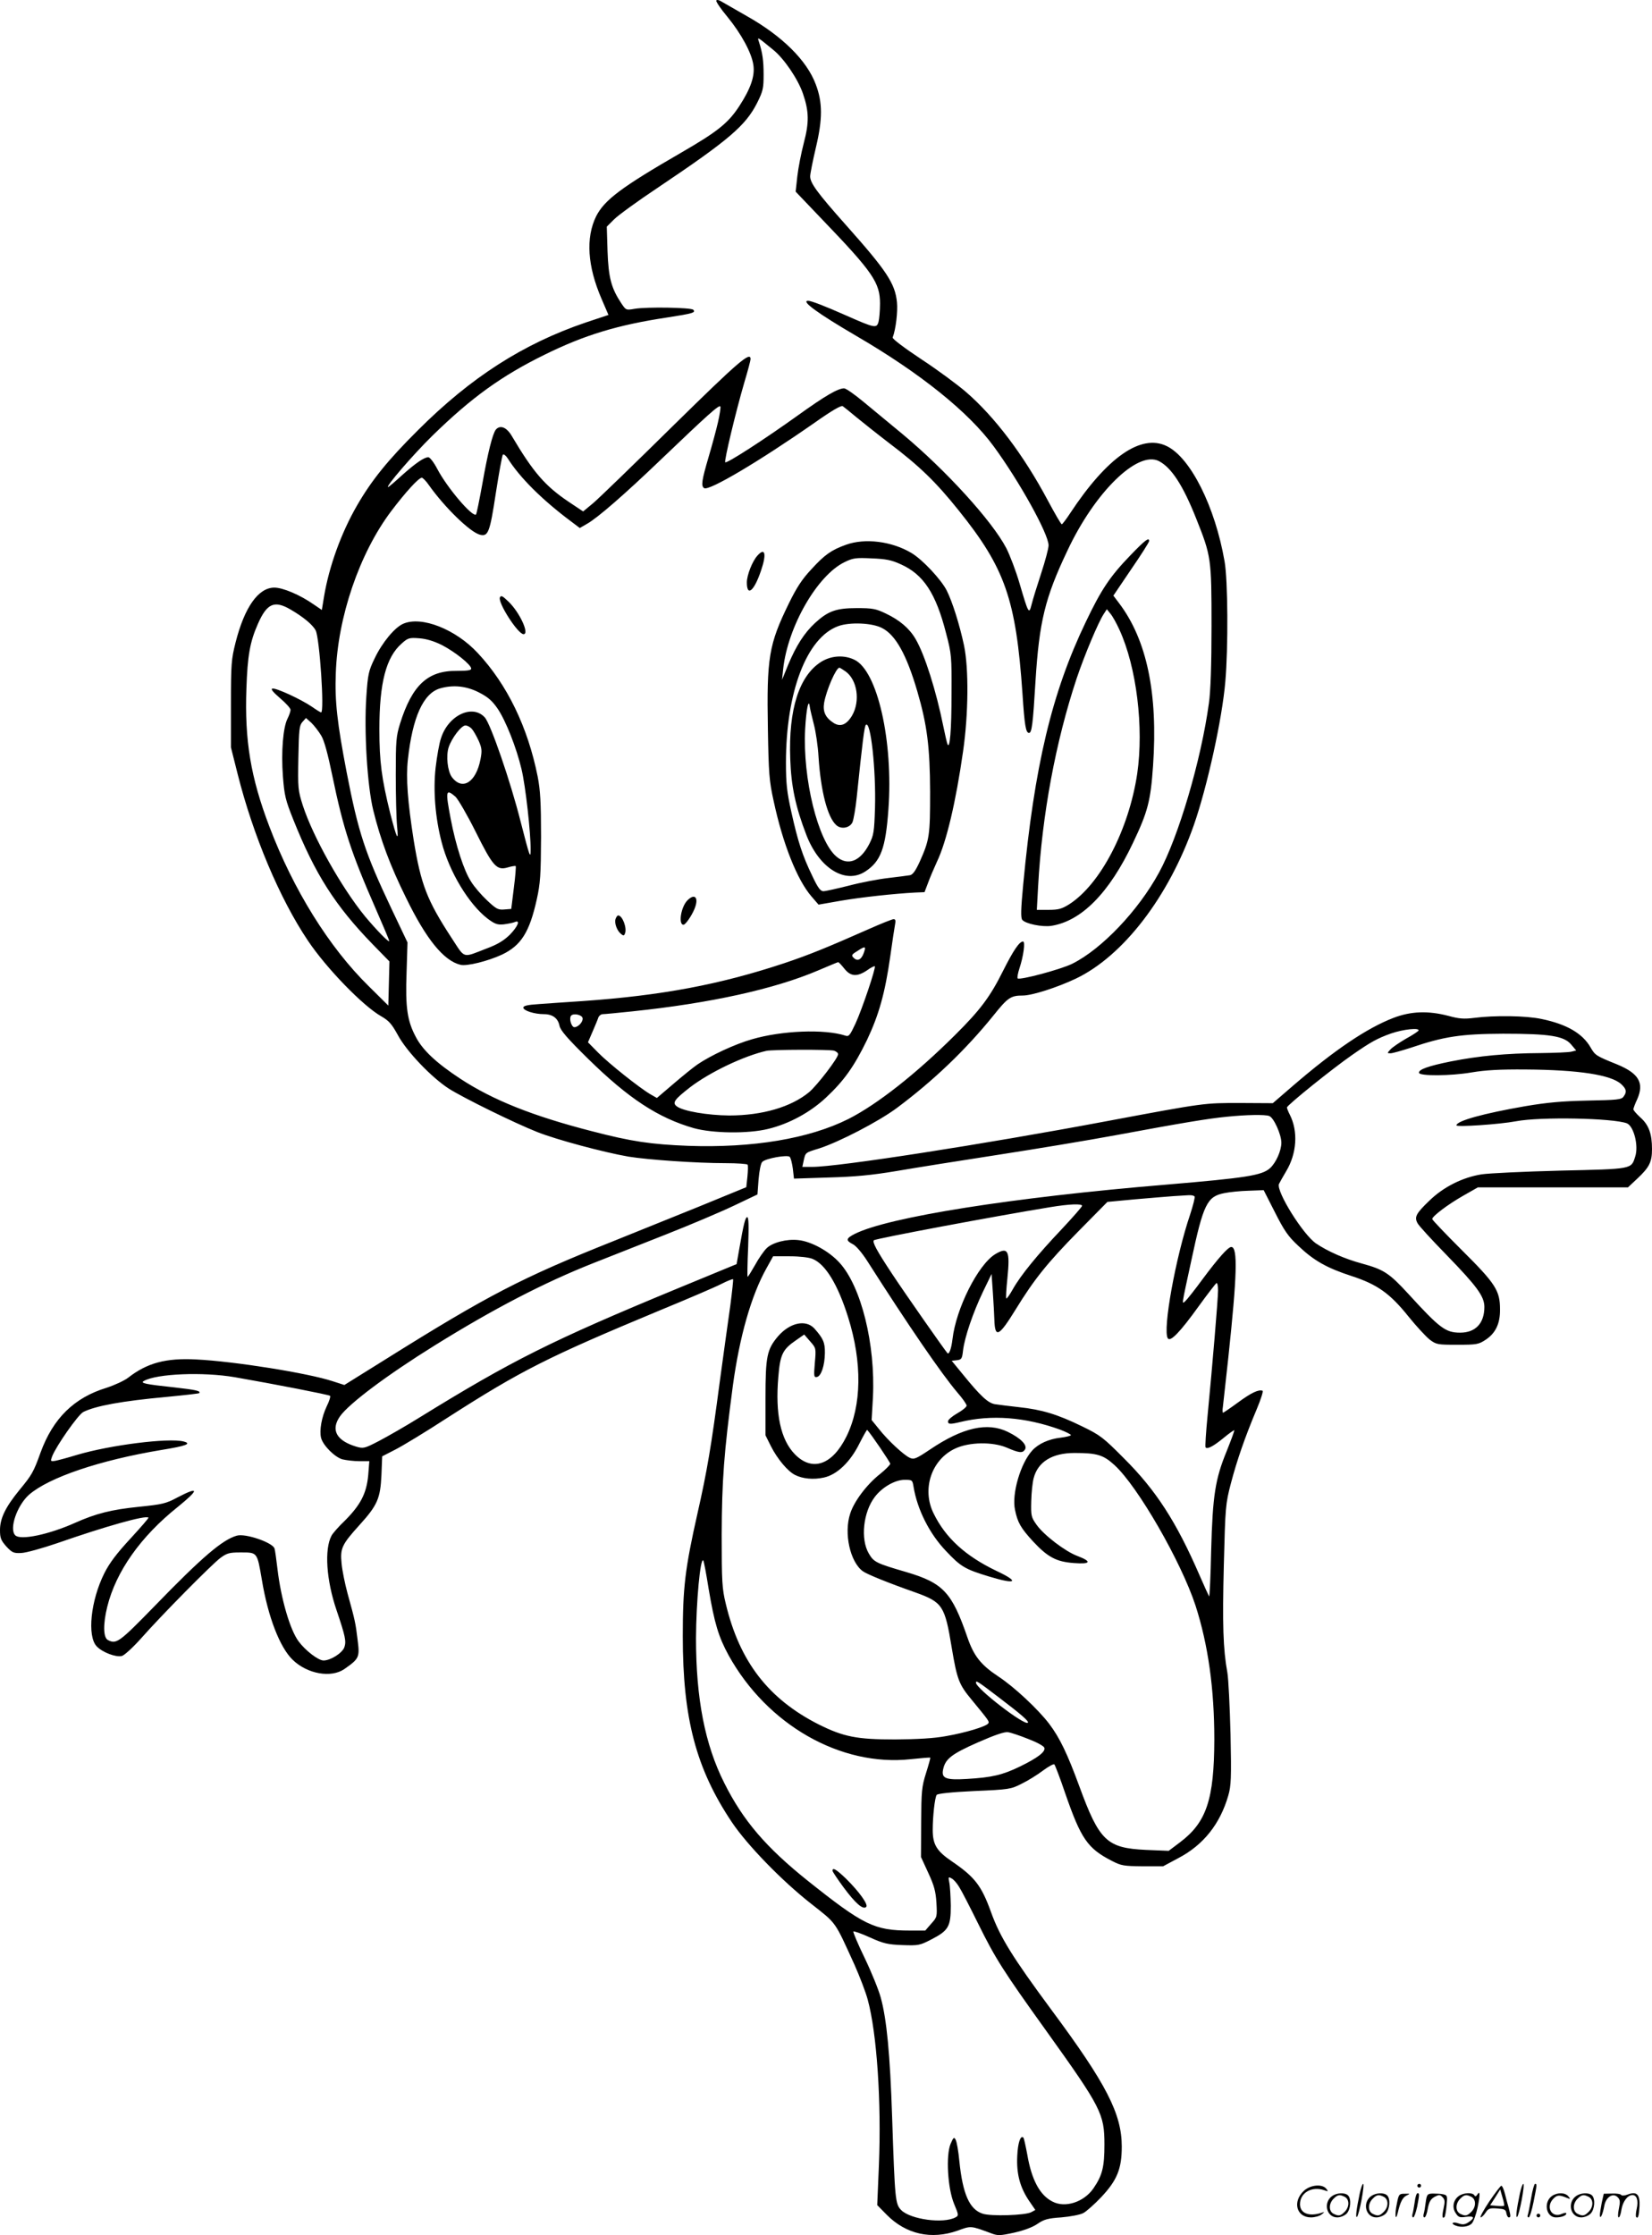 <?xml version="1.0" encoding="UTF-8"?>
<svg xmlns="http://www.w3.org/2000/svg" version="1.0" viewBox="0 0 887 1199.965" preserveAspectRatio="xMidYMid meet">
  <g transform="translate(-1,1200.484) scale(0.1,-0.1)" fill="#000000" stroke="none">
    <path d="M3856 12002 c-3 -5 24 -45 60 -88 73 -89 130 -193 139 -258 9 -59 -14 -126 -75 -220 -60 -92 -116 -137 -313 -251 -320 -185 -411 -253 -456 -341 -57 -116 -47 -268 29 -444 l37 -86 -123 -41 c-335 -114 -616 -294 -900 -578 -162 -161 -249 -269 -327 -404 -85 -147 -150 -327 -177 -488 l-12 -73 -44 30 c-73 51 -165 90 -211 90 -86 0 -160 -105 -208 -294 -23 -91 -25 -116 -25 -331 l0 -233 36 -143 c83 -329 225 -668 377 -894 99 -148 295 -350 393 -406 42 -24 57 -41 90 -101 47 -88 181 -228 274 -288 79 -50 351 -184 475 -233 103 -41 357 -109 490 -132 106 -17 363 -35 522 -35 61 0 114 -4 117 -8 3 -5 2 -34 -1 -65 l-6 -56 -256 -105 c-141 -57 -346 -140 -456 -184 -494 -197 -675 -291 -1223 -634 l-223 -139 -62 20 c-133 44 -529 107 -732 117 -165 9 -266 -19 -367 -98 -21 -16 -73 -40 -116 -54 -174 -53 -287 -164 -354 -347 -38 -106 -47 -121 -113 -201 -76 -93 -105 -153 -105 -216 0 -43 5 -55 34 -88 31 -33 39 -37 80 -35 26 1 112 25 194 53 261 91 475 151 489 137 2 -3 -42 -53 -97 -113 -73 -79 -112 -130 -140 -186 -73 -146 -93 -337 -41 -392 30 -32 103 -60 135 -52 13 3 59 45 102 93 111 126 382 400 428 434 34 25 48 29 105 29 94 0 91 4 117 -147 33 -200 97 -364 166 -430 79 -76 206 -98 277 -49 80 56 83 63 71 157 -11 91 -14 105 -54 249 -14 52 -29 125 -32 161 -8 81 1 101 96 206 97 107 112 143 118 268 l4 101 72 37 c39 20 163 95 275 168 402 258 542 328 1147 580 146 60 293 123 326 140 33 17 62 28 64 26 2 -2 -5 -66 -15 -143 -11 -76 -36 -258 -56 -404 -47 -356 -68 -480 -120 -710 -67 -298 -79 -399 -79 -660 0 -441 71 -711 264 -999 82 -122 268 -314 425 -437 138 -109 124 -88 234 -330 27 -61 59 -144 70 -185 49 -180 74 -547 60 -889 l-9 -214 51 -52 c104 -105 240 -135 381 -85 72 26 68 27 176 -13 39 -15 49 -15 127 2 53 12 99 29 125 47 35 24 55 30 128 35 48 4 101 14 118 23 16 8 60 47 96 85 86 91 111 153 111 272 0 176 -82 336 -379 736 -207 280 -275 389 -323 523 -52 144 -88 189 -211 273 -81 55 -102 90 -102 168 0 73 11 172 21 188 4 7 74 15 202 21 188 8 197 10 254 39 33 16 85 48 115 71 30 22 57 37 61 33 4 -4 31 -74 59 -157 84 -242 119 -294 250 -361 50 -26 64 -28 165 -29 l110 0 82 44 c134 70 224 183 268 336 15 52 17 92 12 329 -4 149 -11 298 -17 331 -23 126 -27 260 -19 576 8 314 9 329 38 440 32 122 75 247 139 399 22 52 36 97 31 98 -21 8 -60 -10 -132 -63 -41 -30 -78 -55 -80 -55 -3 0 -4 15 -1 32 2 18 15 137 29 263 47 442 52 595 16 595 -17 0 -70 -60 -152 -170 -43 -59 -86 -113 -95 -121 -19 -16 -22 -33 32 216 65 305 85 346 177 364 29 6 88 12 132 13 l80 3 60 -118 c50 -99 71 -130 126 -181 84 -80 154 -119 286 -162 138 -45 206 -93 306 -218 42 -52 93 -107 113 -123 36 -27 42 -28 149 -28 104 0 114 2 152 27 53 35 78 87 77 163 0 101 -24 138 -204 317 -88 88 -160 163 -160 168 0 15 85 79 166 125 l79 45 403 0 403 0 50 47 c65 61 79 89 79 159 0 81 -17 129 -62 169 -21 19 -38 39 -38 44 0 5 9 30 21 55 38 87 8 138 -108 186 -114 46 -118 49 -142 90 -43 76 -128 126 -264 154 -84 18 -253 20 -361 6 -56 -7 -82 -5 -140 11 -108 28 -200 25 -294 -11 -143 -55 -316 -172 -538 -363 l-110 -95 -175 1 c-194 0 -186 2 -719 -98 -666 -125 -1440 -245 -1578 -245 l-54 0 7 33 c10 45 8 43 83 66 106 34 319 144 417 217 196 146 370 312 520 498 76 95 92 106 157 106 49 0 184 43 285 91 253 121 497 437 633 824 72 206 152 569 169 770 16 182 14 546 -4 646 -51 294 -183 558 -311 619 -138 67 -320 -60 -519 -362 -21 -32 -41 -58 -44 -58 -4 0 -37 57 -75 128 -130 244 -285 449 -439 582 -45 39 -153 119 -240 176 -92 61 -157 110 -154 117 17 44 28 140 23 189 -10 101 -55 169 -276 417 -152 171 -190 223 -190 259 0 13 14 84 31 156 36 152 36 241 -1 338 -48 129 -181 260 -371 367 -63 36 -124 71 -136 78 -12 8 -24 10 -27 5z m306 -265 c58 -47 132 -156 159 -234 33 -96 34 -155 5 -265 -14 -54 -30 -135 -35 -180 l-9 -82 146 -153 c269 -280 307 -336 307 -448 0 -38 -4 -83 -8 -98 -10 -36 -20 -34 -176 35 -115 51 -186 78 -202 78 -41 0 52 -68 261 -190 343 -200 601 -408 735 -591 138 -188 295 -471 295 -532 0 -17 -18 -84 -40 -151 -22 -67 -45 -141 -51 -166 -14 -56 -17 -50 -64 110 -20 69 -53 155 -72 192 -76 146 -325 419 -558 613 -66 55 -160 132 -208 172 -48 40 -95 73 -105 73 -34 -1 -100 -39 -249 -146 -180 -129 -381 -259 -389 -251 -7 6 56 269 102 427 19 63 34 120 34 127 0 43 -65 -13 -417 -359 -208 -205 -401 -392 -430 -416 l-52 -43 -78 52 c-126 85 -189 157 -305 353 -28 48 -63 61 -86 34 -17 -22 -43 -124 -72 -290 -16 -88 -31 -162 -34 -165 -18 -18 -155 143 -208 244 -18 35 -40 63 -48 63 -23 0 -69 -32 -143 -98 -37 -34 -70 -62 -73 -62 -16 0 133 173 238 276 210 205 371 321 603 435 213 105 390 159 655 199 143 22 157 27 142 42 -12 12 -249 16 -314 5 -47 -8 -47 -8 -73 31 -53 80 -68 137 -73 278 l-4 132 39 39 c22 22 129 100 239 173 378 254 467 330 529 452 32 64 35 79 35 152 0 76 -6 118 -25 176 -9 28 -12 30 77 -43z m-297 -1999 c-9 -40 -32 -125 -51 -189 -36 -123 -41 -154 -23 -165 26 -16 294 143 591 350 95 67 145 96 153 90 7 -5 40 -31 73 -59 33 -27 112 -90 176 -139 164 -124 252 -210 373 -361 250 -311 308 -478 343 -985 11 -171 18 -210 35 -210 15 0 21 44 35 280 20 317 51 446 171 698 148 316 378 540 492 481 67 -35 129 -130 200 -309 80 -201 82 -212 82 -575 0 -210 -5 -353 -14 -415 -42 -308 -164 -720 -268 -910 -111 -204 -307 -410 -465 -489 -59 -30 -283 -90 -294 -79 -3 4 1 28 10 55 21 63 32 143 19 143 -20 0 -52 -48 -106 -155 -70 -141 -123 -212 -259 -347 -211 -210 -419 -373 -573 -451 -212 -106 -513 -156 -860 -144 -200 8 -304 23 -515 78 -320 82 -534 168 -708 282 -128 84 -202 153 -239 224 -46 86 -57 158 -50 346 l5 162 -88 185 c-140 296 -176 405 -239 730 -50 261 -64 380 -58 530 10 302 127 644 297 870 78 103 148 180 165 180 5 0 23 -18 38 -40 85 -120 222 -253 274 -266 44 -11 53 11 85 222 17 109 34 203 38 208 5 4 16 -5 26 -20 64 -102 183 -221 338 -337 l49 -37 38 22 c56 31 202 158 396 344 254 243 316 299 321 286 2 -7 -4 -45 -13 -84z m-2296 -1005 c69 -40 120 -82 136 -113 21 -41 48 -440 29 -440 -3 0 -26 14 -50 31 -59 40 -191 101 -211 97 -11 -2 2 -18 40 -51 32 -27 57 -55 57 -63 0 -8 -7 -29 -16 -47 -24 -46 -35 -178 -25 -310 8 -102 13 -126 56 -233 117 -293 225 -462 427 -670 l89 -91 -3 -118 -3 -119 -106 105 c-212 208 -404 517 -533 857 -100 263 -133 461 -123 740 6 177 19 251 62 348 48 109 88 127 174 77z m166 -678 c16 -26 36 -101 59 -213 60 -290 101 -414 235 -720 39 -89 71 -165 71 -169 0 -12 -69 59 -130 132 -126 154 -279 426 -334 595 -26 82 -27 92 -24 257 3 152 5 173 22 192 l19 21 30 -27 c16 -16 39 -46 52 -68z m5891 -1584 c-4 -5 -34 -25 -69 -44 -34 -20 -71 -45 -81 -56 -19 -21 -19 -21 1 -21 10 0 59 14 109 30 177 60 268 74 494 75 251 0 327 -12 366 -58 l27 -32 -24 -6 c-13 -4 -90 -7 -170 -8 -180 -1 -329 -15 -480 -45 -119 -24 -173 -43 -170 -61 2 -18 171 -17 281 2 78 13 153 17 292 16 286 -2 459 -29 513 -79 28 -26 31 -42 12 -67 -11 -16 -36 -18 -192 -21 -137 -3 -217 -10 -335 -30 -225 -39 -370 -79 -370 -103 0 -10 230 5 320 22 132 25 520 17 595 -11 37 -15 64 -120 45 -178 -22 -69 -11 -67 -402 -76 -194 -5 -384 -14 -423 -20 -101 -16 -204 -67 -280 -141 -72 -69 -82 -88 -64 -121 6 -13 77 -90 156 -171 163 -168 203 -222 203 -279 0 -88 -48 -138 -130 -138 -78 0 -109 23 -278 208 -103 112 -132 131 -249 163 -93 25 -185 66 -247 108 -70 48 -214 279 -199 319 4 8 21 39 39 69 57 95 65 214 19 304 -8 15 -15 33 -15 38 0 12 246 210 350 282 99 69 135 89 208 115 66 23 158 33 148 15z m-801 -458 c24 -8 65 -100 65 -143 0 -43 -29 -108 -61 -137 -44 -39 -128 -52 -554 -88 -833 -69 -1498 -175 -1676 -265 -47 -24 -49 -35 -10 -55 17 -8 50 -47 78 -91 220 -345 398 -605 484 -706 27 -31 49 -62 49 -70 0 -7 -23 -26 -50 -41 -28 -16 -50 -35 -50 -43 0 -16 11 -17 65 -4 168 41 350 27 538 -41 31 -12 57 -25 57 -29 0 -4 -25 -10 -56 -14 -62 -7 -118 -32 -151 -68 -63 -68 -112 -234 -93 -320 14 -68 31 -97 96 -168 80 -86 126 -110 220 -117 91 -7 98 8 19 38 -65 24 -180 112 -219 167 -29 41 -31 48 -29 127 1 46 7 102 13 124 23 88 100 135 219 135 121 0 155 -10 215 -65 125 -114 358 -519 435 -754 68 -211 101 -447 101 -720 -1 -321 -42 -444 -184 -551 l-61 -46 -122 5 c-210 10 -250 47 -358 342 -63 172 -105 260 -161 334 -58 77 -189 200 -275 256 -92 61 -130 109 -164 207 -84 244 -130 294 -330 353 -161 47 -173 53 -200 99 -46 78 -30 223 32 304 39 52 109 92 160 92 41 0 42 -1 48 -37 20 -122 85 -252 174 -345 80 -85 102 -98 234 -138 146 -44 163 -28 35 32 -164 79 -271 176 -335 307 -65 130 -12 290 116 349 75 35 200 37 276 5 67 -29 85 -31 98 -11 15 23 -20 60 -91 95 -110 54 -243 24 -418 -94 -76 -51 -87 -55 -109 -45 -33 15 -118 94 -166 155 l-39 48 7 122 c14 284 -63 595 -179 722 -56 62 -152 115 -222 122 -61 7 -140 -13 -171 -45 -14 -14 -42 -54 -61 -89 -20 -35 -37 -63 -40 -63 -2 0 -1 72 3 160 4 112 3 160 -5 160 -10 0 -19 -34 -44 -178 l-13 -74 -320 -132 c-672 -278 -886 -385 -1380 -690 -77 -48 -177 -105 -221 -128 -77 -40 -83 -41 -121 -30 -107 32 -138 90 -88 162 47 68 254 223 510 382 317 197 585 336 850 441 77 30 250 99 385 152 135 53 302 124 371 157 l126 60 6 81 c4 46 12 87 20 94 19 19 135 39 147 27 6 -6 13 -34 17 -64 l6 -53 186 6 c142 4 229 12 366 35 99 17 344 56 545 87 201 31 484 78 630 105 366 68 502 90 595 99 105 11 209 13 230 4z m-401 -432 c3 -5 -8 -48 -24 -97 -78 -230 -148 -618 -120 -664 13 -22 65 31 167 173 47 65 90 120 94 123 5 3 9 -14 9 -38 0 -48 -31 -412 -56 -671 -9 -92 -14 -170 -11 -173 10 -11 42 6 97 51 29 24 56 43 57 41 2 -2 -17 -53 -41 -113 -61 -149 -75 -236 -83 -534 -3 -137 -8 -247 -11 -245 -2 3 -26 55 -52 115 -124 286 -234 456 -405 626 -111 112 -128 125 -225 172 -133 65 -217 90 -339 103 -53 6 -111 13 -129 16 -37 6 -78 44 -173 161 l-59 72 27 3 c26 3 29 8 34 54 9 71 53 201 107 314 l46 95 7 -100 c4 -55 7 -120 8 -145 3 -102 24 -92 114 54 100 163 171 251 337 420 l156 158 149 14 c83 7 175 15 205 17 30 2 67 4 82 5 15 1 29 -2 32 -7z m-604 -50 c0 -5 -50 -62 -110 -126 -129 -136 -220 -247 -262 -322 -17 -30 -32 -52 -35 -49 -3 2 0 51 6 108 15 150 4 171 -66 129 -92 -57 -210 -291 -229 -457 -6 -50 -18 -83 -27 -74 -16 18 -226 318 -298 427 -82 124 -106 169 -97 179 9 9 648 129 948 178 103 17 170 19 170 7z m-1447 -285 c69 -28 136 -138 191 -314 76 -242 73 -473 -9 -639 -76 -154 -184 -191 -277 -96 -77 79 -106 217 -89 415 10 122 23 148 96 198 l43 30 32 -37 c32 -36 32 -37 25 -116 -6 -71 -5 -78 11 -75 23 4 42 61 43 128 1 57 -9 79 -57 133 -46 49 -131 31 -195 -43 -59 -70 -67 -107 -67 -332 l0 -199 30 -60 c34 -67 90 -134 129 -153 41 -21 100 -26 154 -14 71 15 143 84 192 184 21 41 39 73 41 72 19 -19 124 -174 124 -182 -1 -6 -25 -31 -55 -55 -70 -55 -139 -146 -160 -212 -35 -105 -1 -260 68 -310 22 -16 135 -62 280 -113 148 -53 160 -71 197 -297 29 -173 39 -198 108 -281 93 -113 95 -116 88 -126 -10 -16 -122 -50 -226 -68 -64 -12 -153 -17 -275 -18 -204 0 -275 14 -408 80 -271 137 -426 338 -500 648 -20 82 -22 118 -22 371 1 292 12 439 60 801 36 264 99 484 180 629 l36 65 90 0 c53 0 103 -6 122 -14z m-3103 -635 c218 -38 505 -94 512 -100 4 -3 -4 -29 -18 -57 -27 -57 -40 -129 -30 -169 10 -40 73 -103 114 -115 21 -5 61 -10 91 -10 l54 0 -6 -76 c-9 -96 -40 -157 -123 -241 -35 -33 -68 -71 -74 -83 -39 -73 -28 -239 27 -400 47 -139 53 -167 42 -199 -11 -31 -74 -71 -112 -71 -28 0 -98 54 -134 103 -46 62 -94 228 -113 387 -6 52 -13 102 -16 111 -9 32 -157 83 -203 69 -77 -22 -186 -115 -440 -377 -192 -197 -206 -207 -252 -183 -25 14 -26 86 -3 179 47 189 179 376 378 535 117 95 117 113 -2 51 -61 -33 -81 -37 -207 -50 -147 -15 -230 -36 -342 -86 -141 -63 -293 -95 -321 -67 -34 34 9 160 74 218 107 93 379 185 709 240 136 22 167 34 120 46 -81 20 -392 -19 -571 -72 -49 -15 -101 -29 -117 -32 -26 -4 -27 -3 -17 24 22 56 139 223 167 238 66 33 207 59 447 81 94 9 172 18 175 20 11 12 -16 18 -131 31 -159 17 -187 23 -165 35 69 39 317 49 487 20z m2545 -1137 c31 -184 53 -257 107 -356 207 -374 602 -599 978 -558 56 6 103 10 105 8 1 -2 -9 -39 -23 -83 -23 -73 -25 -97 -26 -265 l-1 -185 39 -85 c32 -69 40 -99 44 -161 4 -74 4 -77 -28 -112 l-32 -37 -83 0 c-190 0 -249 29 -550 269 -222 178 -345 321 -446 523 -104 206 -152 453 -152 778 1 195 23 434 39 417 3 -2 16 -71 29 -153z m1555 -580 c124 -94 166 -131 159 -138 -17 -18 -279 184 -279 215 0 13 9 8 120 -77z m160 -225 c45 -17 84 -38 87 -47 9 -21 -35 -55 -132 -102 -93 -45 -149 -58 -283 -66 -114 -7 -139 3 -128 52 12 56 46 82 186 144 91 40 144 58 162 55 15 -2 63 -18 108 -36z m-370 -795 c13 -20 58 -108 102 -197 93 -188 132 -250 366 -576 295 -412 312 -445 312 -610 0 -120 -11 -165 -59 -235 -51 -74 -152 -107 -220 -71 -68 34 -112 117 -135 251 -9 48 -18 89 -21 92 -15 16 -30 -27 -33 -97 -5 -96 14 -168 62 -240 l35 -51 -22 -12 c-31 -17 -217 -23 -261 -8 -71 23 -107 106 -125 282 -5 54 -14 105 -20 115 -8 16 -12 13 -27 -22 -26 -62 -16 -239 19 -323 25 -60 25 -62 7 -72 -65 -35 -241 -11 -291 39 -32 33 -34 51 -49 502 -11 334 -29 523 -61 639 -11 41 -50 137 -86 212 -37 76 -64 141 -61 143 3 3 43 -11 89 -32 73 -33 96 -38 174 -41 86 -3 93 -2 155 30 93 48 105 69 105 181 -1 51 -4 107 -8 125 -6 30 -5 32 12 22 11 -5 29 -26 41 -46z M6078 9022 c-108 -112 -155 -182 -238 -356 -183 -381 -276 -774 -336 -1408 -13 -137 -14 -181 -5 -192 18 -21 106 -39 155 -32 162 25 312 176 440 447 79 166 94 224 107 412 27 388 -33 676 -182 873 l-31 41 96 142 c53 77 96 145 96 151 0 22 -21 6 -102 -78z m-58 -397 c93 -202 132 -526 96 -774 -45 -300 -197 -593 -365 -701 -40 -25 -58 -30 -111 -30 l-63 0 7 128 c21 382 94 775 207 1115 41 122 115 299 145 345 l17 26 20 -25 c11 -13 32 -51 47 -84z M4552 9080 c-78 -28 -114 -53 -186 -132 -49 -52 -79 -98 -120 -182 -108 -221 -120 -291 -113 -676 4 -236 7 -278 31 -386 49 -229 126 -423 203 -512 l38 -44 120 21 c112 19 286 38 400 44 l49 2 19 50 c10 28 32 79 48 114 51 107 101 319 140 592 29 201 31 445 5 569 -24 112 -62 233 -93 295 -31 60 -132 168 -191 202 -105 62 -248 80 -350 43z m295 -105 c121 -54 188 -155 243 -371 29 -110 30 -124 29 -322 0 -199 -9 -304 -22 -272 -3 8 -13 51 -22 95 -38 189 -100 386 -149 469 -33 57 -86 102 -160 137 -54 26 -72 29 -156 29 -111 0 -154 -16 -224 -80 -57 -53 -101 -121 -144 -224 l-33 -81 6 58 c25 228 183 503 330 574 45 22 60 24 145 20 77 -3 107 -9 157 -32z m-101 -342 c73 -37 132 -144 189 -339 53 -181 68 -300 69 -539 0 -237 -3 -258 -56 -377 -22 -48 -37 -69 -52 -72 -12 -2 -64 -9 -116 -15 -53 -6 -148 -24 -212 -41 -64 -16 -126 -30 -137 -30 -16 0 -30 19 -60 83 -52 107 -77 184 -112 342 -24 108 -29 153 -29 265 0 380 111 671 280 733 62 23 183 18 236 -10z M4418 8451 c-117 -75 -175 -254 -165 -521 5 -146 28 -256 87 -409 69 -178 209 -265 316 -195 83 54 109 124 124 332 27 368 -59 747 -183 805 -56 27 -125 22 -179 -12z m132 -51 c63 -45 80 -159 35 -237 -30 -50 -63 -63 -100 -39 -43 28 -58 60 -50 108 12 68 64 188 82 188 3 0 17 -9 33 -20z m-170 -285 c10 -38 22 -117 25 -175 12 -183 48 -323 95 -365 26 -24 72 -16 87 15 6 14 17 75 23 135 31 299 41 380 49 388 26 26 55 -243 49 -447 -4 -128 -7 -146 -31 -193 -48 -93 -115 -119 -176 -67 -99 83 -182 419 -168 684 6 108 19 170 25 120 2 -14 12 -56 22 -95z M4077 9022 c-27 -29 -57 -105 -57 -144 0 -79 39 -47 76 63 31 90 22 127 -19 81z M2694 8797 c-11 -29 97 -197 127 -197 33 0 -20 116 -80 174 -33 32 -41 36 -47 23z M2175 8656 c-46 -20 -113 -101 -153 -185 -33 -68 -37 -86 -45 -205 -13 -187 5 -480 37 -611 39 -159 91 -298 176 -470 108 -222 202 -338 292 -360 34 -9 149 20 224 55 102 49 147 120 186 296 19 86 22 129 23 334 0 187 -4 253 -18 325 -53 266 -164 495 -322 664 -119 128 -302 200 -400 157z m207 -114 c70 -36 158 -106 158 -127 0 -9 -20 -12 -77 -12 -156 2 -240 -76 -305 -283 -21 -68 -23 -93 -23 -275 0 -110 3 -234 7 -275 9 -90 -1 -71 -37 69 -46 186 -58 277 -58 451 0 249 36 387 120 460 33 30 41 32 94 28 39 -3 78 -15 121 -36z m200 -255 c49 -25 71 -45 100 -87 44 -65 101 -210 128 -324 22 -91 50 -345 49 -433 0 -53 -5 -39 -54 152 -54 214 -160 522 -192 558 -66 73 -196 12 -235 -111 -10 -28 -22 -99 -29 -158 -14 -123 -2 -269 32 -400 41 -160 146 -334 248 -412 38 -28 51 -33 85 -30 23 3 49 8 59 12 33 15 18 -23 -26 -68 -32 -31 -66 -52 -123 -73 -134 -52 -115 -57 -188 54 -134 205 -166 289 -205 528 -32 205 -42 332 -31 432 25 228 83 356 173 382 70 20 141 13 209 -22z m-39 -195 c9 -10 25 -38 37 -64 17 -39 19 -53 10 -99 -24 -125 -98 -171 -154 -96 -23 32 -32 113 -17 160 17 50 68 117 90 117 10 0 25 -8 34 -18z m-88 -364 c14 -13 63 -97 108 -187 94 -189 114 -211 174 -193 20 6 39 9 42 7 2 -3 -2 -56 -10 -117 l-14 -113 -37 -3 c-34 -3 -44 3 -93 49 -30 28 -69 73 -86 101 -38 58 -82 194 -109 336 -29 152 -27 164 25 120z M3701 7171 c-35 -35 -50 -131 -21 -131 10 0 42 45 58 83 26 61 4 89 -37 48z M3315 7071 c-7 -22 7 -62 29 -80 13 -11 17 -11 22 3 11 29 -14 96 -37 96 -4 0 -10 -8 -14 -19z M4680 7019 c-231 -102 -324 -140 -458 -185 -346 -115 -658 -174 -1087 -204 -82 -5 -187 -13 -232 -16 -61 -4 -83 -9 -83 -19 0 -16 59 -35 110 -35 47 0 76 -22 84 -62 5 -25 41 -67 154 -178 217 -213 376 -317 567 -372 101 -28 291 -31 400 -4 111 27 225 88 311 169 96 90 150 166 219 308 64 135 97 252 125 449 11 80 23 157 26 173 4 19 2 27 -8 27 -7 0 -65 -23 -128 -51z m-32 -130 c-13 -37 -34 -47 -54 -27 -14 13 -12 18 18 36 44 29 49 28 36 -9z m-105 -84 c34 -43 68 -46 122 -10 20 15 39 24 42 22 7 -7 -67 -227 -103 -306 -31 -66 -36 -73 -56 -66 -112 36 -341 27 -501 -20 -91 -26 -222 -87 -292 -135 -22 -15 -80 -62 -129 -104 l-89 -76 -35 20 c-61 36 -225 167 -281 224 l-54 55 25 58 c14 32 28 66 31 76 4 9 14 17 24 17 10 0 81 7 158 15 421 44 763 120 996 219 57 24 106 45 109 45 3 1 18 -15 33 -34z m-1405 -266 c4 -19 -23 -49 -44 -49 -15 0 -29 43 -19 60 10 17 59 8 63 -11z m1350 -175 c12 -4 22 -12 22 -19 0 -21 -113 -168 -156 -204 -97 -80 -252 -125 -429 -125 -115 1 -247 23 -281 49 -26 19 -13 37 72 103 106 81 289 168 409 195 31 7 337 8 363 1z M4480 1961 c0 -5 27 -45 60 -90 63 -85 104 -121 121 -104 12 12 -37 81 -108 151 -52 50 -73 63 -73 43z M7311 230 c-18 -85 -24 -135 -15 -127 12 11 43 177 33 177 -4 0 -12 -22 -18 -50z M7620 270 c0 -5 5 -10 10 -10 6 0 10 5 10 10 0 6 -4 10 -10 10 -5 0 -10 -4 -10 -10z M8171 230 c-18 -85 -24 -135 -15 -127 12 11 43 177 33 177 -4 0 -12 -22 -18 -50z M8231 203 c-7 -42 -15 -82 -18 -90 -3 -7 -1 -13 5 -13 5 0 17 37 26 83 19 95 19 97 8 97 -4 0 -14 -34 -21 -77z M7011 243 c-63 -59 -40 -143 38 -143 20 0 46 7 57 16 18 14 18 15 -6 7 -64 -19 -110 0 -110 48 0 61 63 98 130 75 22 -8 23 -7 11 8 -22 27 -85 21 -120 -11z M8006 185 c-31 -47 -52 -85 -46 -85 5 0 17 11 26 25 15 23 23 26 63 23 39 -3 46 -6 49 -25 2 -13 8 -23 13 -23 11 0 11 6 0 50 -6 19 -15 54 -21 78 -6 23 -14 42 -19 42 -4 0 -33 -38 -65 -85z m80 -22 c-2 -3 -20 -3 -40 -1 l-35 3 27 42 27 43 12 -42 c7 -23 11 -43 9 -45z M7163 215 c-50 -35 -31 -115 27 -115 17 0 39 9 50 20 22 22 27 79 8 98 -16 16 -59 15 -85 -3z m68 -5 c25 -14 25 -54 -1 -80 -23 -23 -33 -24 -61 -10 -25 14 -25 54 1 80 23 23 33 24 61 10z M7373 215 c-50 -35 -31 -115 27 -115 17 0 39 9 50 20 22 22 27 79 8 98 -16 16 -59 15 -85 -3z m68 -5 c25 -14 25 -54 -1 -80 -23 -23 -33 -24 -61 -10 -25 14 -25 54 1 80 23 23 33 24 61 10z M7510 173 c-12 -56 -8 -100 5 -48 13 57 26 83 48 93 20 9 19 10 -10 9 -31 0 -33 -2 -43 -54z M7606 183 c-4 -27 -9 -56 -12 -65 -3 -10 -1 -18 4 -18 5 0 14 26 21 57 13 68 13 73 2 73 -5 0 -12 -21 -15 -47z M7665 181 c-3 -25 -8 -54 -11 -63 -3 -10 -1 -18 4 -18 6 0 14 21 18 47 7 36 15 51 36 63 25 13 29 13 43 -1 13 -13 14 -24 6 -60 -9 -41 -8 -59 5 -47 3 3 8 31 11 61 5 53 4 56 -18 61 -13 3 -38 4 -56 4 -29 -1 -32 -4 -38 -47z M7843 215 c-30 -21 -38 -62 -17 -92 14 -22 21 -25 55 -20 45 6 50 -5 14 -29 -20 -13 -31 -14 -55 -6 -30 11 -44 -1 -14 -12 30 -12 71 -6 87 12 9 10 23 49 31 87 14 68 13 93 -3 66 -6 -9 -11 -10 -15 -2 -10 16 -58 14 -83 -4z m68 -5 c25 -14 25 -54 -1 -80 -23 -23 -33 -24 -61 -10 -25 14 -25 54 1 80 23 23 33 24 61 10z M8343 215 c-47 -33 -32 -115 21 -115 31 0 56 10 56 21 0 5 -11 4 -24 -2 -55 -25 -89 38 -45 82 20 20 31 21 74 3 18 -7 18 -6 6 9 -17 21 -59 22 -88 2z M8473 215 c-50 -35 -31 -115 27 -115 17 0 39 9 50 20 22 22 27 79 8 98 -16 16 -59 15 -85 -3z m68 -5 c25 -14 25 -54 -1 -80 -23 -23 -33 -24 -61 -10 -25 14 -25 54 1 80 23 23 33 24 61 10z M8610 178 c-5 -27 -10 -57 -10 -66 1 -27 16 5 24 51 9 47 47 71 72 45 13 -13 14 -24 6 -62 -5 -25 -6 -46 -1 -46 5 0 12 19 15 42 7 43 33 78 59 78 23 0 33 -29 23 -73 -5 -22 -6 -42 -3 -45 10 -11 15 6 18 58 3 64 -15 81 -63 63 -18 -7 -32 -7 -36 -2 -3 5 -25 8 -49 7 l-44 -1 -11 -49z M8260 110 c0 -5 5 -10 10 -10 6 0 10 5 10 10 0 6 -4 10 -10 10 -5 0 -10 -4 -10 -10z"></path>
  </g>
</svg>
